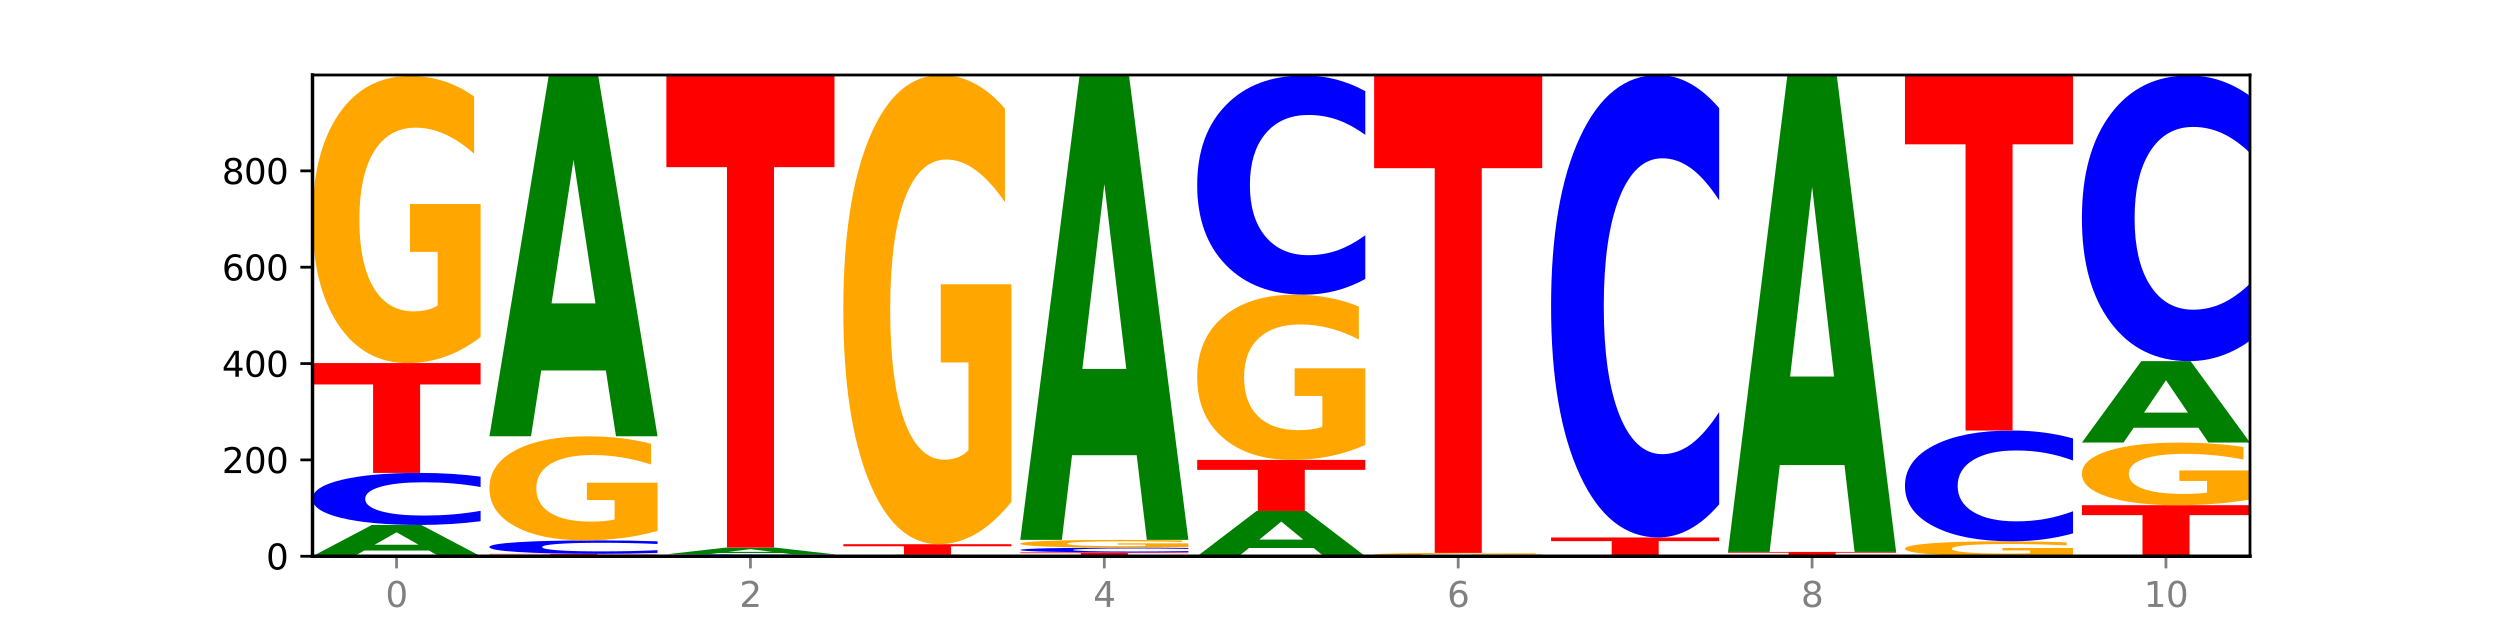 <?xml version="1.0" encoding="utf-8" standalone="no"?>
<!DOCTYPE svg PUBLIC "-//W3C//DTD SVG 1.1//EN"
  "http://www.w3.org/Graphics/SVG/1.1/DTD/svg11.dtd">
<svg xmlns:xlink="http://www.w3.org/1999/xlink" width="720pt" height="180pt" viewBox="0 0 720 180" xmlns="http://www.w3.org/2000/svg" version="1.1">
 <defs>
  <style type="text/css">*{stroke-linejoin: round; stroke-linecap: butt}</style>
 </defs>
 <g id="figure_1">
  <g id="patch_1">
   <path d="M 0 180 
L 720 180 
L 720 0 
L 0 0 
z
" style="fill: #ffffff"/>
  </g>
  <g id="axes_1">
   <g id="patch_2">
    <path d="M 90 160.2 
L 648 160.2 
L 648 21.6 
L 90 21.6 
z
" style="fill: #ffffff"/>
   </g>
   <g id="line2d_1">
    <path d="M 90 160.2 
L 648 160.2 
" clip-path="url(#p3e80f2df20)" style="fill: none; stroke: #000000; stroke-width: 0.5; stroke-linecap: square"/>
   </g>
   <g id="patch_3">
    <path d="M 123.534 158.557 
L 104.916 158.557 
L 101.977 160.2 
L 90 160.2 
L 107.104 151.182 
L 121.307 151.182 
L 138.411 160.2 
L 126.444 160.2 
L 123.534 158.557 
z
M 107.886 156.883 
L 120.535 156.883 
L 114.22 153.296 
L 107.886 156.883 
z
" clip-path="url(#p3e80f2df20)" style="fill: #008000"/>
   </g>
   <g id="patch_4">
    <path d="M 138.411 150.108 
Q 134.361 150.64 129.983 150.91 
Q 125.604 151.182 120.835 151.182 
Q 106.613 151.182 98.306 149.164 
Q 90 147.146 90 143.695 
Q 90 140.231 98.306 138.216 
Q 106.613 136.198 120.835 136.198 
Q 125.604 136.198 129.983 136.471 
Q 134.361 136.74 138.411 137.272 
L 138.411 140.259 
Q 134.325 139.553 130.361 139.225 
Q 126.397 138.897 122.018 138.897 
Q 114.163 138.897 109.662 140.176 
Q 105.173 141.451 105.173 143.695 
Q 105.173 145.929 109.662 147.208 
Q 114.163 148.483 122.018 148.483 
Q 126.397 148.483 130.361 148.155 
Q 134.325 147.824 138.411 147.118 
L 138.411 150.108 
z
" clip-path="url(#p3e80f2df20)" style="fill: #0000ff"/>
   </g>
   <g id="patch_5">
    <path d="M 90 104.566 
L 138.411 104.566 
L 138.411 110.735 
L 120.994 110.735 
L 120.994 136.198 
L 107.45 136.198 
L 107.45 110.735 
L 90 110.735 
L 90 104.566 
z
" clip-path="url(#p3e80f2df20)" style="fill: #ff0000"/>
   </g>
   <g id="patch_6">
    <path d="M 138.411 97.084 
Q 133.529 100.825 128.277 102.704 
Q 123.026 104.566 117.428 104.566 
Q 104.777 104.566 97.389 93.429 
Q 90 82.292 90 63.247 
Q 90 43.98 97.519 32.929 
Q 105.048 21.877 118.144 21.877 
Q 123.189 21.877 127.811 23.381 
Q 132.444 24.867 136.545 27.805 
L 136.545 44.288 
Q 132.313 40.513 128.126 38.651 
Q 123.938 36.772 119.728 36.772 
Q 111.938 36.772 107.717 43.638 
Q 103.497 50.488 103.497 63.247 
Q 103.497 75.887 107.566 82.788 
Q 111.634 89.671 119.12 89.671 
Q 121.16 89.671 122.907 89.278 
Q 124.654 88.868 126.042 88.014 
L 126.042 72.539 
L 118.068 72.539 
L 118.068 58.755 
L 138.411 58.755 
L 138.411 97.084 
z
" clip-path="url(#p3e80f2df20)" style="fill: #ffa600"/>
   </g>
   <g id="patch_7">
    <path d="M 140.959 159.506 
L 189.37 159.506 
L 189.37 159.642 
L 171.953 159.642 
L 171.953 160.2 
L 158.409 160.2 
L 158.409 159.642 
L 140.959 159.642 
L 140.959 159.506 
z
" clip-path="url(#p3e80f2df20)" style="fill: #ff0000"/>
   </g>
   <g id="patch_8">
    <path d="M 189.37 159.228 
Q 185.32 159.366 180.942 159.436 
Q 176.563 159.506 171.794 159.506 
Q 157.572 159.506 149.265 158.983 
Q 140.959 158.46 140.959 157.565 
Q 140.959 156.667 149.265 156.145 
Q 157.572 155.622 171.794 155.622 
Q 176.563 155.622 180.942 155.692 
Q 185.32 155.762 189.37 155.9 
L 189.37 156.674 
Q 185.284 156.491 181.32 156.406 
Q 177.356 156.321 172.977 156.321 
Q 165.122 156.321 160.621 156.653 
Q 156.132 156.983 156.132 157.565 
Q 156.132 158.145 160.621 158.476 
Q 165.122 158.807 172.977 158.807 
Q 177.356 158.807 181.32 158.722 
Q 185.284 158.636 189.37 158.453 
L 189.37 159.228 
z
" clip-path="url(#p3e80f2df20)" style="fill: #0000ff"/>
   </g>
   <g id="patch_9">
    <path d="M 189.37 152.91 
Q 184.488 154.266 179.236 154.947 
Q 173.985 155.622 168.387 155.622 
Q 155.736 155.622 148.347 151.586 
Q 140.959 147.549 140.959 140.647 
Q 140.959 133.664 148.478 129.659 
Q 156.007 125.654 169.103 125.654 
Q 174.148 125.654 178.77 126.199 
Q 183.403 126.737 187.504 127.802 
L 187.504 133.776 
Q 183.272 132.408 179.084 131.733 
Q 174.896 131.052 170.687 131.052 
Q 162.897 131.052 158.676 133.541 
Q 154.456 136.023 154.456 140.647 
Q 154.456 145.228 158.524 147.729 
Q 162.593 150.224 170.079 150.224 
Q 172.119 150.224 173.866 150.081 
Q 175.613 149.933 177.001 149.623 
L 177.001 144.015 
L 169.027 144.015 
L 169.027 139.019 
L 189.37 139.019 
L 189.37 152.91 
z
" clip-path="url(#p3e80f2df20)" style="fill: #ffa600"/>
   </g>
   <g id="patch_10">
    <path d="M 174.493 106.699 
L 155.875 106.699 
L 152.935 125.654 
L 140.959 125.654 
L 158.063 21.6 
L 172.266 21.6 
L 189.37 125.654 
L 177.403 125.654 
L 174.493 106.699 
z
M 158.845 87.386 
L 171.494 87.386 
L 165.179 45.997 
L 158.845 87.386 
z
" clip-path="url(#p3e80f2df20)" style="fill: #008000"/>
   </g>
   <g id="patch_11">
    <path d="M 240.329 160.16 
Q 236.279 160.18 231.9 160.19 
Q 227.522 160.2 222.753 160.2 
Q 208.53 160.2 200.224 160.125 
Q 191.918 160.051 191.918 159.923 
Q 191.918 159.794 200.224 159.72 
Q 208.53 159.645 222.753 159.645 
Q 227.522 159.645 231.9 159.655 
Q 236.279 159.665 240.329 159.685 
L 240.329 159.795 
Q 236.243 159.769 232.279 159.757 
Q 228.314 159.745 223.936 159.745 
Q 216.081 159.745 211.58 159.792 
Q 207.091 159.84 207.091 159.923 
Q 207.091 160.005 211.58 160.053 
Q 216.081 160.1 223.936 160.1 
Q 228.314 160.1 232.279 160.088 
Q 236.243 160.076 240.329 160.049 
L 240.329 160.16 
z
" clip-path="url(#p3e80f2df20)" style="fill: #0000ff"/>
   </g>
   <g id="patch_12">
    <path d="M 225.452 159.291 
L 206.834 159.291 
L 203.894 159.645 
L 191.918 159.645 
L 209.021 157.703 
L 223.225 157.703 
L 240.329 159.645 
L 228.362 159.645 
L 225.452 159.291 
z
M 209.803 158.931 
L 222.453 158.931 
L 216.138 158.158 
L 209.803 158.931 
z
" clip-path="url(#p3e80f2df20)" style="fill: #008000"/>
   </g>
   <g id="patch_13">
    <path d="M 191.918 21.6 
L 240.329 21.6 
L 240.329 48.144 
L 222.912 48.144 
L 222.912 157.703 
L 209.368 157.703 
L 209.368 48.144 
L 191.918 48.144 
L 191.918 21.6 
z
" clip-path="url(#p3e80f2df20)" style="fill: #ff0000"/>
   </g>
   <g id="patch_14">
    <path d="M 291.288 160.19 
Q 287.238 160.195 282.859 160.197 
Q 278.481 160.2 273.711 160.2 
Q 259.489 160.2 251.183 160.181 
Q 242.877 160.163 242.877 160.131 
Q 242.877 160.099 251.183 160.08 
Q 259.489 160.061 273.711 160.061 
Q 278.481 160.061 282.859 160.064 
Q 287.238 160.066 291.288 160.071 
L 291.288 160.099 
Q 287.202 160.092 283.237 160.089 
Q 279.273 160.086 274.895 160.086 
Q 267.04 160.086 262.539 160.098 
Q 258.05 160.11 258.05 160.131 
Q 258.05 160.151 262.539 160.163 
Q 267.04 160.175 274.895 160.175 
Q 279.273 160.175 283.237 160.172 
Q 287.202 160.169 291.288 160.162 
L 291.288 160.19 
z
" clip-path="url(#p3e80f2df20)" style="fill: #0000ff"/>
   </g>
   <g id="patch_15">
    <path d="M 276.411 160.011 
L 257.793 160.011 
L 254.853 160.061 
L 242.877 160.061 
L 259.98 159.784 
L 274.184 159.784 
L 291.288 160.061 
L 279.321 160.061 
L 276.411 160.011 
z
M 260.762 159.959 
L 273.412 159.959 
L 267.097 159.849 
L 260.762 159.959 
z
" clip-path="url(#p3e80f2df20)" style="fill: #008000"/>
   </g>
   <g id="patch_16">
    <path d="M 242.877 156.732 
L 291.288 156.732 
L 291.288 157.327 
L 273.871 157.327 
L 273.871 159.784 
L 260.327 159.784 
L 260.327 157.327 
L 242.877 157.327 
L 242.877 156.732 
z
" clip-path="url(#p3e80f2df20)" style="fill: #ff0000"/>
   </g>
   <g id="patch_17">
    <path d="M 291.288 144.505 
Q 286.405 150.618 281.154 153.689 
Q 275.903 156.732 270.305 156.732 
Q 257.654 156.732 250.265 138.532 
Q 242.877 120.332 242.877 89.208 
Q 242.877 57.721 250.395 39.66 
Q 257.925 21.6 271.021 21.6 
Q 276.066 21.6 280.688 24.056 
Q 285.32 26.485 289.422 31.286 
L 289.422 58.223 
Q 285.19 52.054 281.002 49.012 
Q 276.814 45.941 272.605 45.941 
Q 264.815 45.941 260.594 57.162 
Q 256.374 68.356 256.374 89.208 
Q 256.374 109.864 260.442 121.141 
Q 264.511 132.391 271.997 132.391 
Q 274.037 132.391 275.784 131.749 
Q 277.53 131.079 278.919 129.683 
L 278.919 104.393 
L 270.945 104.393 
L 270.945 81.866 
L 291.288 81.866 
L 291.288 144.505 
z
" clip-path="url(#p3e80f2df20)" style="fill: #ffa600"/>
   </g>
   <g id="patch_18">
    <path d="M 293.836 159.09 
L 342.247 159.09 
L 342.247 159.307 
L 324.83 159.307 
L 324.83 160.2 
L 311.286 160.2 
L 311.286 159.307 
L 293.836 159.307 
L 293.836 159.09 
z
" clip-path="url(#p3e80f2df20)" style="fill: #ff0000"/>
   </g>
   <g id="patch_19">
    <path d="M 342.247 158.991 
Q 338.197 159.04 333.818 159.065 
Q 329.439 159.09 324.67 159.09 
Q 310.448 159.09 302.142 158.903 
Q 293.836 158.716 293.836 158.397 
Q 293.836 158.076 302.142 157.89 
Q 310.448 157.703 324.67 157.703 
Q 329.439 157.703 333.818 157.728 
Q 338.197 157.753 342.247 157.802 
L 342.247 158.079 
Q 338.16 158.013 334.196 157.983 
Q 330.232 157.953 325.853 157.953 
Q 317.998 157.953 313.498 158.071 
Q 309.009 158.189 309.009 158.397 
Q 309.009 158.604 313.498 158.722 
Q 317.998 158.84 325.853 158.84 
Q 330.232 158.84 334.196 158.81 
Q 338.16 158.779 342.247 158.714 
L 342.247 158.991 
z
" clip-path="url(#p3e80f2df20)" style="fill: #0000ff"/>
   </g>
   <g id="patch_20">
    <path d="M 342.247 157.502 
Q 337.364 157.602 332.113 157.653 
Q 326.862 157.703 321.263 157.703 
Q 308.613 157.703 301.224 157.404 
Q 293.836 157.105 293.836 156.593 
Q 293.836 156.076 301.354 155.78 
Q 308.884 155.483 321.98 155.483 
Q 327.025 155.483 331.647 155.523 
Q 336.279 155.563 340.38 155.642 
L 340.38 156.084 
Q 336.149 155.983 331.961 155.933 
Q 327.773 155.883 323.564 155.883 
Q 315.774 155.883 311.553 156.067 
Q 307.333 156.251 307.333 156.593 
Q 307.333 156.933 311.401 157.118 
Q 315.47 157.303 322.956 157.303 
Q 324.996 157.303 326.742 157.292 
Q 328.489 157.281 329.878 157.258 
L 329.878 156.843 
L 321.904 156.843 
L 321.904 156.473 
L 342.247 156.473 
L 342.247 157.502 
z
" clip-path="url(#p3e80f2df20)" style="fill: #ffa600"/>
   </g>
   <g id="patch_21">
    <path d="M 327.37 131.094 
L 308.752 131.094 
L 305.812 155.483 
L 293.836 155.483 
L 310.939 21.6 
L 325.143 21.6 
L 342.247 155.483 
L 330.28 155.483 
L 327.37 131.094 
z
M 311.721 106.245 
L 324.371 106.245 
L 318.056 52.99 
L 311.721 106.245 
z
" clip-path="url(#p3e80f2df20)" style="fill: #008000"/>
   </g>
   <g id="patch_22">
    <path d="M 378.329 157.824 
L 359.711 157.824 
L 356.771 160.2 
L 344.795 160.2 
L 361.898 147.159 
L 376.102 147.159 
L 393.205 160.2 
L 381.239 160.2 
L 378.329 157.824 
z
M 362.68 155.404 
L 375.33 155.404 
L 369.015 150.216 
L 362.68 155.404 
z
" clip-path="url(#p3e80f2df20)" style="fill: #008000"/>
   </g>
   <g id="patch_23">
    <path d="M 344.795 132.452 
L 393.205 132.452 
L 393.205 135.32 
L 375.789 135.32 
L 375.789 147.159 
L 362.245 147.159 
L 362.245 135.32 
L 344.795 135.32 
L 344.795 132.452 
z
" clip-path="url(#p3e80f2df20)" style="fill: #ff0000"/>
   </g>
   <g id="patch_24">
    <path d="M 393.205 128.147 
Q 388.323 130.299 383.072 131.381 
Q 377.821 132.452 372.222 132.452 
Q 359.572 132.452 352.183 126.043 
Q 344.795 119.634 344.795 108.673 
Q 344.795 97.585 352.313 91.225 
Q 359.843 84.865 372.938 84.865 
Q 377.983 84.865 382.605 85.73 
Q 387.238 86.585 391.339 88.276 
L 391.339 97.762 
Q 387.108 95.589 382.92 94.518 
Q 378.732 93.437 374.522 93.437 
Q 366.732 93.437 362.512 97.388 
Q 358.291 101.33 358.291 108.673 
Q 358.291 115.948 362.36 119.919 
Q 366.429 123.88 373.915 123.88 
Q 375.955 123.88 377.701 123.654 
Q 379.448 123.418 380.837 122.927 
L 380.837 114.021 
L 372.862 114.021 
L 372.862 106.088 
L 393.205 106.088 
L 393.205 128.147 
z
" clip-path="url(#p3e80f2df20)" style="fill: #ffa600"/>
   </g>
   <g id="patch_25">
    <path d="M 393.205 80.34 
Q 389.156 82.583 384.777 83.717 
Q 380.398 84.865 375.629 84.865 
Q 361.407 84.865 353.101 76.363 
Q 344.795 67.861 344.795 53.321 
Q 344.795 38.73 353.101 30.241 
Q 361.407 21.739 375.629 21.739 
Q 380.398 21.739 384.777 22.886 
Q 389.156 24.021 393.205 26.264 
L 393.205 38.847 
Q 389.119 35.874 385.155 34.492 
Q 381.191 33.11 376.812 33.11 
Q 368.957 33.11 364.457 38.495 
Q 359.968 43.867 359.968 53.321 
Q 359.968 62.736 364.457 68.122 
Q 368.957 73.494 376.812 73.494 
Q 381.191 73.494 385.155 72.112 
Q 389.119 70.717 393.205 67.743 
L 393.205 80.34 
z
" clip-path="url(#p3e80f2df20)" style="fill: #0000ff"/>
   </g>
   <g id="patch_26">
    <path d="M 444.164 160.112 
Q 439.282 160.156 434.031 160.178 
Q 428.78 160.2 423.181 160.2 
Q 410.531 160.2 403.142 160.069 
Q 395.753 159.938 395.753 159.715 
Q 395.753 159.488 403.272 159.359 
Q 410.802 159.229 423.897 159.229 
Q 428.942 159.229 433.564 159.246 
Q 438.197 159.264 442.298 159.298 
L 442.298 159.492 
Q 438.067 159.448 433.879 159.426 
Q 429.691 159.404 425.481 159.404 
Q 417.691 159.404 413.471 159.484 
Q 409.25 159.565 409.25 159.715 
Q 409.25 159.863 413.319 159.944 
Q 417.388 160.025 424.874 160.025 
Q 426.914 160.025 428.66 160.02 
Q 430.407 160.016 431.796 160.006 
L 431.796 159.824 
L 423.821 159.824 
L 423.821 159.662 
L 444.164 159.662 
L 444.164 160.112 
z
" clip-path="url(#p3e80f2df20)" style="fill: #ffa600"/>
   </g>
   <g id="patch_27">
    <path d="M 395.753 21.6 
L 444.164 21.6 
L 444.164 48.441 
L 426.748 48.441 
L 426.748 159.229 
L 413.204 159.229 
L 413.204 48.441 
L 395.753 48.441 
L 395.753 21.6 
z
" clip-path="url(#p3e80f2df20)" style="fill: #ff0000"/>
   </g>
   <g id="patch_28">
    <path d="M 446.712 154.789 
L 495.123 154.789 
L 495.123 155.844 
L 477.707 155.844 
L 477.707 160.2 
L 464.163 160.2 
L 464.163 155.844 
L 446.712 155.844 
L 446.712 154.789 
z
" clip-path="url(#p3e80f2df20)" style="fill: #ff0000"/>
   </g>
   <g id="patch_29">
    <path d="M 495.123 145.242 
Q 491.074 149.974 486.695 152.368 
Q 482.316 154.789 477.547 154.789 
Q 463.325 154.789 455.019 136.851 
Q 446.712 118.913 446.712 88.236 
Q 446.712 57.449 455.019 39.538 
Q 463.325 21.6 477.547 21.6 
Q 482.316 21.6 486.695 24.021 
Q 491.074 26.415 495.123 31.147 
L 495.123 57.697 
Q 491.037 51.424 487.073 48.507 
Q 483.109 45.591 478.73 45.591 
Q 470.875 45.591 466.374 56.954 
Q 461.886 68.289 461.886 88.236 
Q 461.886 108.1 466.374 119.463 
Q 470.875 130.798 478.73 130.798 
Q 483.109 130.798 487.073 127.882 
Q 491.037 124.938 495.123 118.665 
L 495.123 145.242 
z
" clip-path="url(#p3e80f2df20)" style="fill: #0000ff"/>
   </g>
   <g id="patch_30">
    <path d="M 497.671 158.951 
L 546.082 158.951 
L 546.082 159.195 
L 528.666 159.195 
L 528.666 160.2 
L 515.122 160.2 
L 515.122 159.195 
L 497.671 159.195 
L 497.671 158.951 
z
" clip-path="url(#p3e80f2df20)" style="fill: #ff0000"/>
   </g>
   <g id="patch_31">
    <path d="M 531.206 133.93 
L 512.587 133.93 
L 509.648 158.951 
L 497.671 158.951 
L 514.775 21.6 
L 528.979 21.6 
L 546.082 158.951 
L 534.116 158.951 
L 531.206 133.93 
z
M 515.557 108.438 
L 528.206 108.438 
L 521.892 53.804 
L 515.557 108.438 
z
" clip-path="url(#p3e80f2df20)" style="fill: #008000"/>
   </g>
   <g id="patch_32">
    <path d="M 597.041 159.811 
Q 592.159 160.005 586.908 160.103 
Q 581.656 160.2 576.058 160.2 
Q 563.407 160.2 556.019 159.621 
Q 548.63 159.041 548.63 158.051 
Q 548.63 157.049 556.149 156.474 
Q 563.679 155.899 576.774 155.899 
Q 581.819 155.899 586.441 155.977 
Q 591.074 156.055 595.175 156.207 
L 595.175 157.065 
Q 590.944 156.868 586.756 156.772 
Q 582.568 156.674 578.358 156.674 
Q 570.568 156.674 566.348 157.031 
Q 562.127 157.387 562.127 158.051 
Q 562.127 158.708 566.196 159.067 
Q 570.264 159.425 577.75 159.425 
Q 579.79 159.425 581.537 159.405 
Q 583.284 159.384 584.673 159.339 
L 584.673 158.534 
L 576.698 158.534 
L 576.698 157.817 
L 597.041 157.817 
L 597.041 159.811 
z
" clip-path="url(#p3e80f2df20)" style="fill: #ffa600"/>
   </g>
   <g id="patch_33">
    <path d="M 597.041 153.612 
Q 592.992 154.746 588.613 155.319 
Q 584.234 155.899 579.465 155.899 
Q 565.243 155.899 556.936 151.601 
Q 548.63 147.304 548.63 139.954 
Q 548.63 132.578 556.936 128.287 
Q 565.243 123.989 579.465 123.989 
Q 584.234 123.989 588.613 124.569 
Q 592.992 125.143 597.041 126.276 
L 597.041 132.637 
Q 592.955 131.134 588.991 130.436 
Q 585.027 129.737 580.648 129.737 
Q 572.793 129.737 568.292 132.459 
Q 563.804 135.175 563.804 139.954 
Q 563.804 144.713 568.292 147.435 
Q 572.793 150.151 580.648 150.151 
Q 585.027 150.151 588.991 149.453 
Q 592.955 148.747 597.041 147.244 
L 597.041 153.612 
z
" clip-path="url(#p3e80f2df20)" style="fill: #0000ff"/>
   </g>
   <g id="patch_34">
    <path d="M 548.63 21.6 
L 597.041 21.6 
L 597.041 41.569 
L 579.624 41.569 
L 579.624 123.989 
L 566.081 123.989 
L 566.081 41.569 
L 548.63 41.569 
L 548.63 21.6 
z
" clip-path="url(#p3e80f2df20)" style="fill: #ff0000"/>
   </g>
   <g id="patch_35">
    <path d="M 599.589 145.494 
L 648 145.494 
L 648 148.362 
L 630.583 148.362 
L 630.583 160.2 
L 617.04 160.2 
L 617.04 148.362 
L 599.589 148.362 
L 599.589 145.494 
z
" clip-path="url(#p3e80f2df20)" style="fill: #ff0000"/>
   </g>
   <g id="patch_36">
    <path d="M 648 143.862 
Q 643.118 144.678 637.866 145.088 
Q 632.615 145.494 627.017 145.494 
Q 614.366 145.494 606.978 143.065 
Q 599.589 140.635 599.589 136.481 
Q 599.589 132.279 607.108 129.868 
Q 614.637 127.458 627.733 127.458 
Q 632.778 127.458 637.4 127.786 
Q 642.033 128.11 646.134 128.75 
L 646.134 132.346 
Q 641.903 131.522 637.715 131.116 
Q 633.527 130.706 629.317 130.706 
Q 621.527 130.706 617.306 132.204 
Q 613.086 133.698 613.086 136.481 
Q 613.086 139.238 617.155 140.743 
Q 621.223 142.245 628.709 142.245 
Q 630.749 142.245 632.496 142.159 
Q 634.243 142.07 635.631 141.884 
L 635.631 138.508 
L 627.657 138.508 
L 627.657 135.501 
L 648 135.501 
L 648 143.862 
z
" clip-path="url(#p3e80f2df20)" style="fill: #ffa600"/>
   </g>
   <g id="patch_37">
    <path d="M 633.123 123.186 
L 614.505 123.186 
L 611.566 127.458 
L 599.589 127.458 
L 616.693 104.011 
L 630.896 104.011 
L 648 127.458 
L 636.033 127.458 
L 633.123 123.186 
z
M 617.475 118.835 
L 630.124 118.835 
L 623.809 109.508 
L 617.475 118.835 
z
" clip-path="url(#p3e80f2df20)" style="fill: #008000"/>
   </g>
   <g id="patch_38">
    <path d="M 648 98.114 
Q 643.951 101.037 639.572 102.515 
Q 635.193 104.011 630.424 104.011 
Q 616.202 104.011 607.895 92.93 
Q 599.589 81.85 599.589 62.9 
Q 599.589 43.883 607.895 32.819 
Q 616.202 21.739 630.424 21.739 
Q 635.193 21.739 639.572 23.234 
Q 643.951 24.713 648 27.636 
L 648 44.036 
Q 643.914 40.161 639.95 38.36 
Q 635.986 36.558 631.607 36.558 
Q 623.752 36.558 619.251 43.577 
Q 614.762 50.579 614.762 62.9 
Q 614.762 75.171 619.251 82.189 
Q 623.752 89.191 631.607 89.191 
Q 635.986 89.191 639.95 87.39 
Q 643.914 85.571 648 81.697 
L 648 98.114 
z
" clip-path="url(#p3e80f2df20)" style="fill: #0000ff"/>
   </g>
   <g id="matplotlib.axis_1">
    <g id="xtick_1">
     <g id="line2d_2">
      <defs>
       <path id="mf1fab4c901" d="M 0 0 
L 0 3.5 
" style="stroke: #808080; stroke-width: 0.8"/>
      </defs>
      <g>
       <use xlink:href="#mf1fab4c901" x="114.205" y="160.2" style="fill: #808080; stroke: #808080; stroke-width: 0.8"/>
      </g>
     </g>
     <g id="text_1">
      <!-- 0 -->
      <g style="fill: #808080" transform="translate(111.024 174.798) scale(0.1 -0.1)">
       <defs>
        <path id="DejaVuSans-30" d="M 2034 4250 
Q 1547 4250 1301 3770 
Q 1056 3291 1056 2328 
Q 1056 1369 1301 889 
Q 1547 409 2034 409 
Q 2525 409 2770 889 
Q 3016 1369 3016 2328 
Q 3016 3291 2770 3770 
Q 2525 4250 2034 4250 
z
M 2034 4750 
Q 2819 4750 3233 4129 
Q 3647 3509 3647 2328 
Q 3647 1150 3233 529 
Q 2819 -91 2034 -91 
Q 1250 -91 836 529 
Q 422 1150 422 2328 
Q 422 3509 836 4129 
Q 1250 4750 2034 4750 
z
" transform="scale(0.016)"/>
       </defs>
       <use xlink:href="#DejaVuSans-30"/>
      </g>
     </g>
    </g>
    <g id="xtick_2">
     <g id="line2d_3">
      <g>
       <use xlink:href="#mf1fab4c901" x="216.123" y="160.2" style="fill: #808080; stroke: #808080; stroke-width: 0.8"/>
      </g>
     </g>
     <g id="text_2">
      <!-- 2 -->
      <g style="fill: #808080" transform="translate(212.942 174.798) scale(0.1 -0.1)">
       <defs>
        <path id="DejaVuSans-32" d="M 1228 531 
L 3431 531 
L 3431 0 
L 469 0 
L 469 531 
Q 828 903 1448 1529 
Q 2069 2156 2228 2338 
Q 2531 2678 2651 2914 
Q 2772 3150 2772 3378 
Q 2772 3750 2511 3984 
Q 2250 4219 1831 4219 
Q 1534 4219 1204 4116 
Q 875 4013 500 3803 
L 500 4441 
Q 881 4594 1212 4672 
Q 1544 4750 1819 4750 
Q 2544 4750 2975 4387 
Q 3406 4025 3406 3419 
Q 3406 3131 3298 2873 
Q 3191 2616 2906 2266 
Q 2828 2175 2409 1742 
Q 1991 1309 1228 531 
z
" transform="scale(0.016)"/>
       </defs>
       <use xlink:href="#DejaVuSans-32"/>
      </g>
     </g>
    </g>
    <g id="xtick_3">
     <g id="line2d_4">
      <g>
       <use xlink:href="#mf1fab4c901" x="318.041" y="160.2" style="fill: #808080; stroke: #808080; stroke-width: 0.8"/>
      </g>
     </g>
     <g id="text_3">
      <!-- 4 -->
      <g style="fill: #808080" transform="translate(314.86 174.798) scale(0.1 -0.1)">
       <defs>
        <path id="DejaVuSans-34" d="M 2419 4116 
L 825 1625 
L 2419 1625 
L 2419 4116 
z
M 2253 4666 
L 3047 4666 
L 3047 1625 
L 3713 1625 
L 3713 1100 
L 3047 1100 
L 3047 0 
L 2419 0 
L 2419 1100 
L 313 1100 
L 313 1709 
L 2253 4666 
z
" transform="scale(0.016)"/>
       </defs>
       <use xlink:href="#DejaVuSans-34"/>
      </g>
     </g>
    </g>
    <g id="xtick_4">
     <g id="line2d_5">
      <g>
       <use xlink:href="#mf1fab4c901" x="419.959" y="160.2" style="fill: #808080; stroke: #808080; stroke-width: 0.8"/>
      </g>
     </g>
     <g id="text_4">
      <!-- 6 -->
      <g style="fill: #808080" transform="translate(416.778 174.798) scale(0.1 -0.1)">
       <defs>
        <path id="DejaVuSans-36" d="M 2113 2584 
Q 1688 2584 1439 2293 
Q 1191 2003 1191 1497 
Q 1191 994 1439 701 
Q 1688 409 2113 409 
Q 2538 409 2786 701 
Q 3034 994 3034 1497 
Q 3034 2003 2786 2293 
Q 2538 2584 2113 2584 
z
M 3366 4563 
L 3366 3988 
Q 3128 4100 2886 4159 
Q 2644 4219 2406 4219 
Q 1781 4219 1451 3797 
Q 1122 3375 1075 2522 
Q 1259 2794 1537 2939 
Q 1816 3084 2150 3084 
Q 2853 3084 3261 2657 
Q 3669 2231 3669 1497 
Q 3669 778 3244 343 
Q 2819 -91 2113 -91 
Q 1303 -91 875 529 
Q 447 1150 447 2328 
Q 447 3434 972 4092 
Q 1497 4750 2381 4750 
Q 2619 4750 2861 4703 
Q 3103 4656 3366 4563 
z
" transform="scale(0.016)"/>
       </defs>
       <use xlink:href="#DejaVuSans-36"/>
      </g>
     </g>
    </g>
    <g id="xtick_5">
     <g id="line2d_6">
      <g>
       <use xlink:href="#mf1fab4c901" x="521.877" y="160.2" style="fill: #808080; stroke: #808080; stroke-width: 0.8"/>
      </g>
     </g>
     <g id="text_5">
      <!-- 8 -->
      <g style="fill: #808080" transform="translate(518.695 174.798) scale(0.1 -0.1)">
       <defs>
        <path id="DejaVuSans-38" d="M 2034 2216 
Q 1584 2216 1326 1975 
Q 1069 1734 1069 1313 
Q 1069 891 1326 650 
Q 1584 409 2034 409 
Q 2484 409 2743 651 
Q 3003 894 3003 1313 
Q 3003 1734 2745 1975 
Q 2488 2216 2034 2216 
z
M 1403 2484 
Q 997 2584 770 2862 
Q 544 3141 544 3541 
Q 544 4100 942 4425 
Q 1341 4750 2034 4750 
Q 2731 4750 3128 4425 
Q 3525 4100 3525 3541 
Q 3525 3141 3298 2862 
Q 3072 2584 2669 2484 
Q 3125 2378 3379 2068 
Q 3634 1759 3634 1313 
Q 3634 634 3220 271 
Q 2806 -91 2034 -91 
Q 1263 -91 848 271 
Q 434 634 434 1313 
Q 434 1759 690 2068 
Q 947 2378 1403 2484 
z
M 1172 3481 
Q 1172 3119 1398 2916 
Q 1625 2713 2034 2713 
Q 2441 2713 2670 2916 
Q 2900 3119 2900 3481 
Q 2900 3844 2670 4047 
Q 2441 4250 2034 4250 
Q 1625 4250 1398 4047 
Q 1172 3844 1172 3481 
z
" transform="scale(0.016)"/>
       </defs>
       <use xlink:href="#DejaVuSans-38"/>
      </g>
     </g>
    </g>
    <g id="xtick_6">
     <g id="line2d_7">
      <g>
       <use xlink:href="#mf1fab4c901" x="623.795" y="160.2" style="fill: #808080; stroke: #808080; stroke-width: 0.8"/>
      </g>
     </g>
     <g id="text_6">
      <!-- 10 -->
      <g style="fill: #808080" transform="translate(617.432 174.798) scale(0.1 -0.1)">
       <defs>
        <path id="DejaVuSans-31" d="M 794 531 
L 1825 531 
L 1825 4091 
L 703 3866 
L 703 4441 
L 1819 4666 
L 2450 4666 
L 2450 531 
L 3481 531 
L 3481 0 
L 794 0 
L 794 531 
z
" transform="scale(0.016)"/>
       </defs>
       <use xlink:href="#DejaVuSans-31"/>
       <use xlink:href="#DejaVuSans-30" x="63.623"/>
      </g>
     </g>
    </g>
   </g>
   <g id="matplotlib.axis_2">
    <g id="ytick_1">
     <g id="line2d_8">
      <defs>
       <path id="m7b0cb6cbe4" d="M 0 0 
L -3.5 0 
" style="stroke: #000000; stroke-width: 0.8"/>
      </defs>
      <g>
       <use xlink:href="#m7b0cb6cbe4" x="90" y="160.2" style="stroke: #000000; stroke-width: 0.8"/>
      </g>
     </g>
     <g id="text_7">
      <!-- 0 -->
      <g transform="translate(76.638 163.999) scale(0.1 -0.1)">
       <use xlink:href="#DejaVuSans-30"/>
      </g>
     </g>
    </g>
    <g id="ytick_2">
     <g id="line2d_9">
      <g>
       <use xlink:href="#m7b0cb6cbe4" x="90" y="132.452" style="stroke: #000000; stroke-width: 0.8"/>
      </g>
     </g>
     <g id="text_8">
      <!-- 200 -->
      <g transform="translate(63.913 136.251) scale(0.1 -0.1)">
       <use xlink:href="#DejaVuSans-32"/>
       <use xlink:href="#DejaVuSans-30" x="63.623"/>
       <use xlink:href="#DejaVuSans-30" x="127.246"/>
      </g>
     </g>
    </g>
    <g id="ytick_3">
     <g id="line2d_10">
      <g>
       <use xlink:href="#m7b0cb6cbe4" x="90" y="104.705" style="stroke: #000000; stroke-width: 0.8"/>
      </g>
     </g>
     <g id="text_9">
      <!-- 400 -->
      <g transform="translate(63.913 108.504) scale(0.1 -0.1)">
       <use xlink:href="#DejaVuSans-34"/>
       <use xlink:href="#DejaVuSans-30" x="63.623"/>
       <use xlink:href="#DejaVuSans-30" x="127.246"/>
      </g>
     </g>
    </g>
    <g id="ytick_4">
     <g id="line2d_11">
      <g>
       <use xlink:href="#m7b0cb6cbe4" x="90" y="76.957" style="stroke: #000000; stroke-width: 0.8"/>
      </g>
     </g>
     <g id="text_10">
      <!-- 600 -->
      <g transform="translate(63.913 80.756) scale(0.1 -0.1)">
       <use xlink:href="#DejaVuSans-36"/>
       <use xlink:href="#DejaVuSans-30" x="63.623"/>
       <use xlink:href="#DejaVuSans-30" x="127.246"/>
      </g>
     </g>
    </g>
    <g id="ytick_5">
     <g id="line2d_12">
      <g>
       <use xlink:href="#m7b0cb6cbe4" x="90" y="49.209" style="stroke: #000000; stroke-width: 0.8"/>
      </g>
     </g>
     <g id="text_11">
      <!-- 800 -->
      <g transform="translate(63.913 53.008) scale(0.1 -0.1)">
       <use xlink:href="#DejaVuSans-38"/>
       <use xlink:href="#DejaVuSans-30" x="63.623"/>
       <use xlink:href="#DejaVuSans-30" x="127.246"/>
      </g>
     </g>
    </g>
   </g>
   <g id="patch_39">
    <path d="M 90 160.2 
L 90 21.6 
" style="fill: none; stroke: #000000; stroke-linejoin: miter; stroke-linecap: square"/>
   </g>
   <g id="patch_40">
    <path d="M 648 160.2 
L 648 21.6 
" style="fill: none; stroke: #000000; stroke-width: 0.8; stroke-linejoin: miter; stroke-linecap: square"/>
   </g>
   <g id="patch_41">
    <path d="M 90 160.2 
L 648 160.2 
" style="fill: none; stroke: #000000; stroke-linejoin: miter; stroke-linecap: square"/>
   </g>
   <g id="patch_42">
    <path d="M 90 21.6 
L 648 21.6 
" style="fill: none; stroke: #000000; stroke-width: 0.8; stroke-linejoin: miter; stroke-linecap: square"/>
   </g>
  </g>
 </g>
 <defs>
  <clipPath id="p3e80f2df20">
   <rect x="90" y="21.6" width="558" height="138.6"/>
  </clipPath>
 </defs>
</svg>
